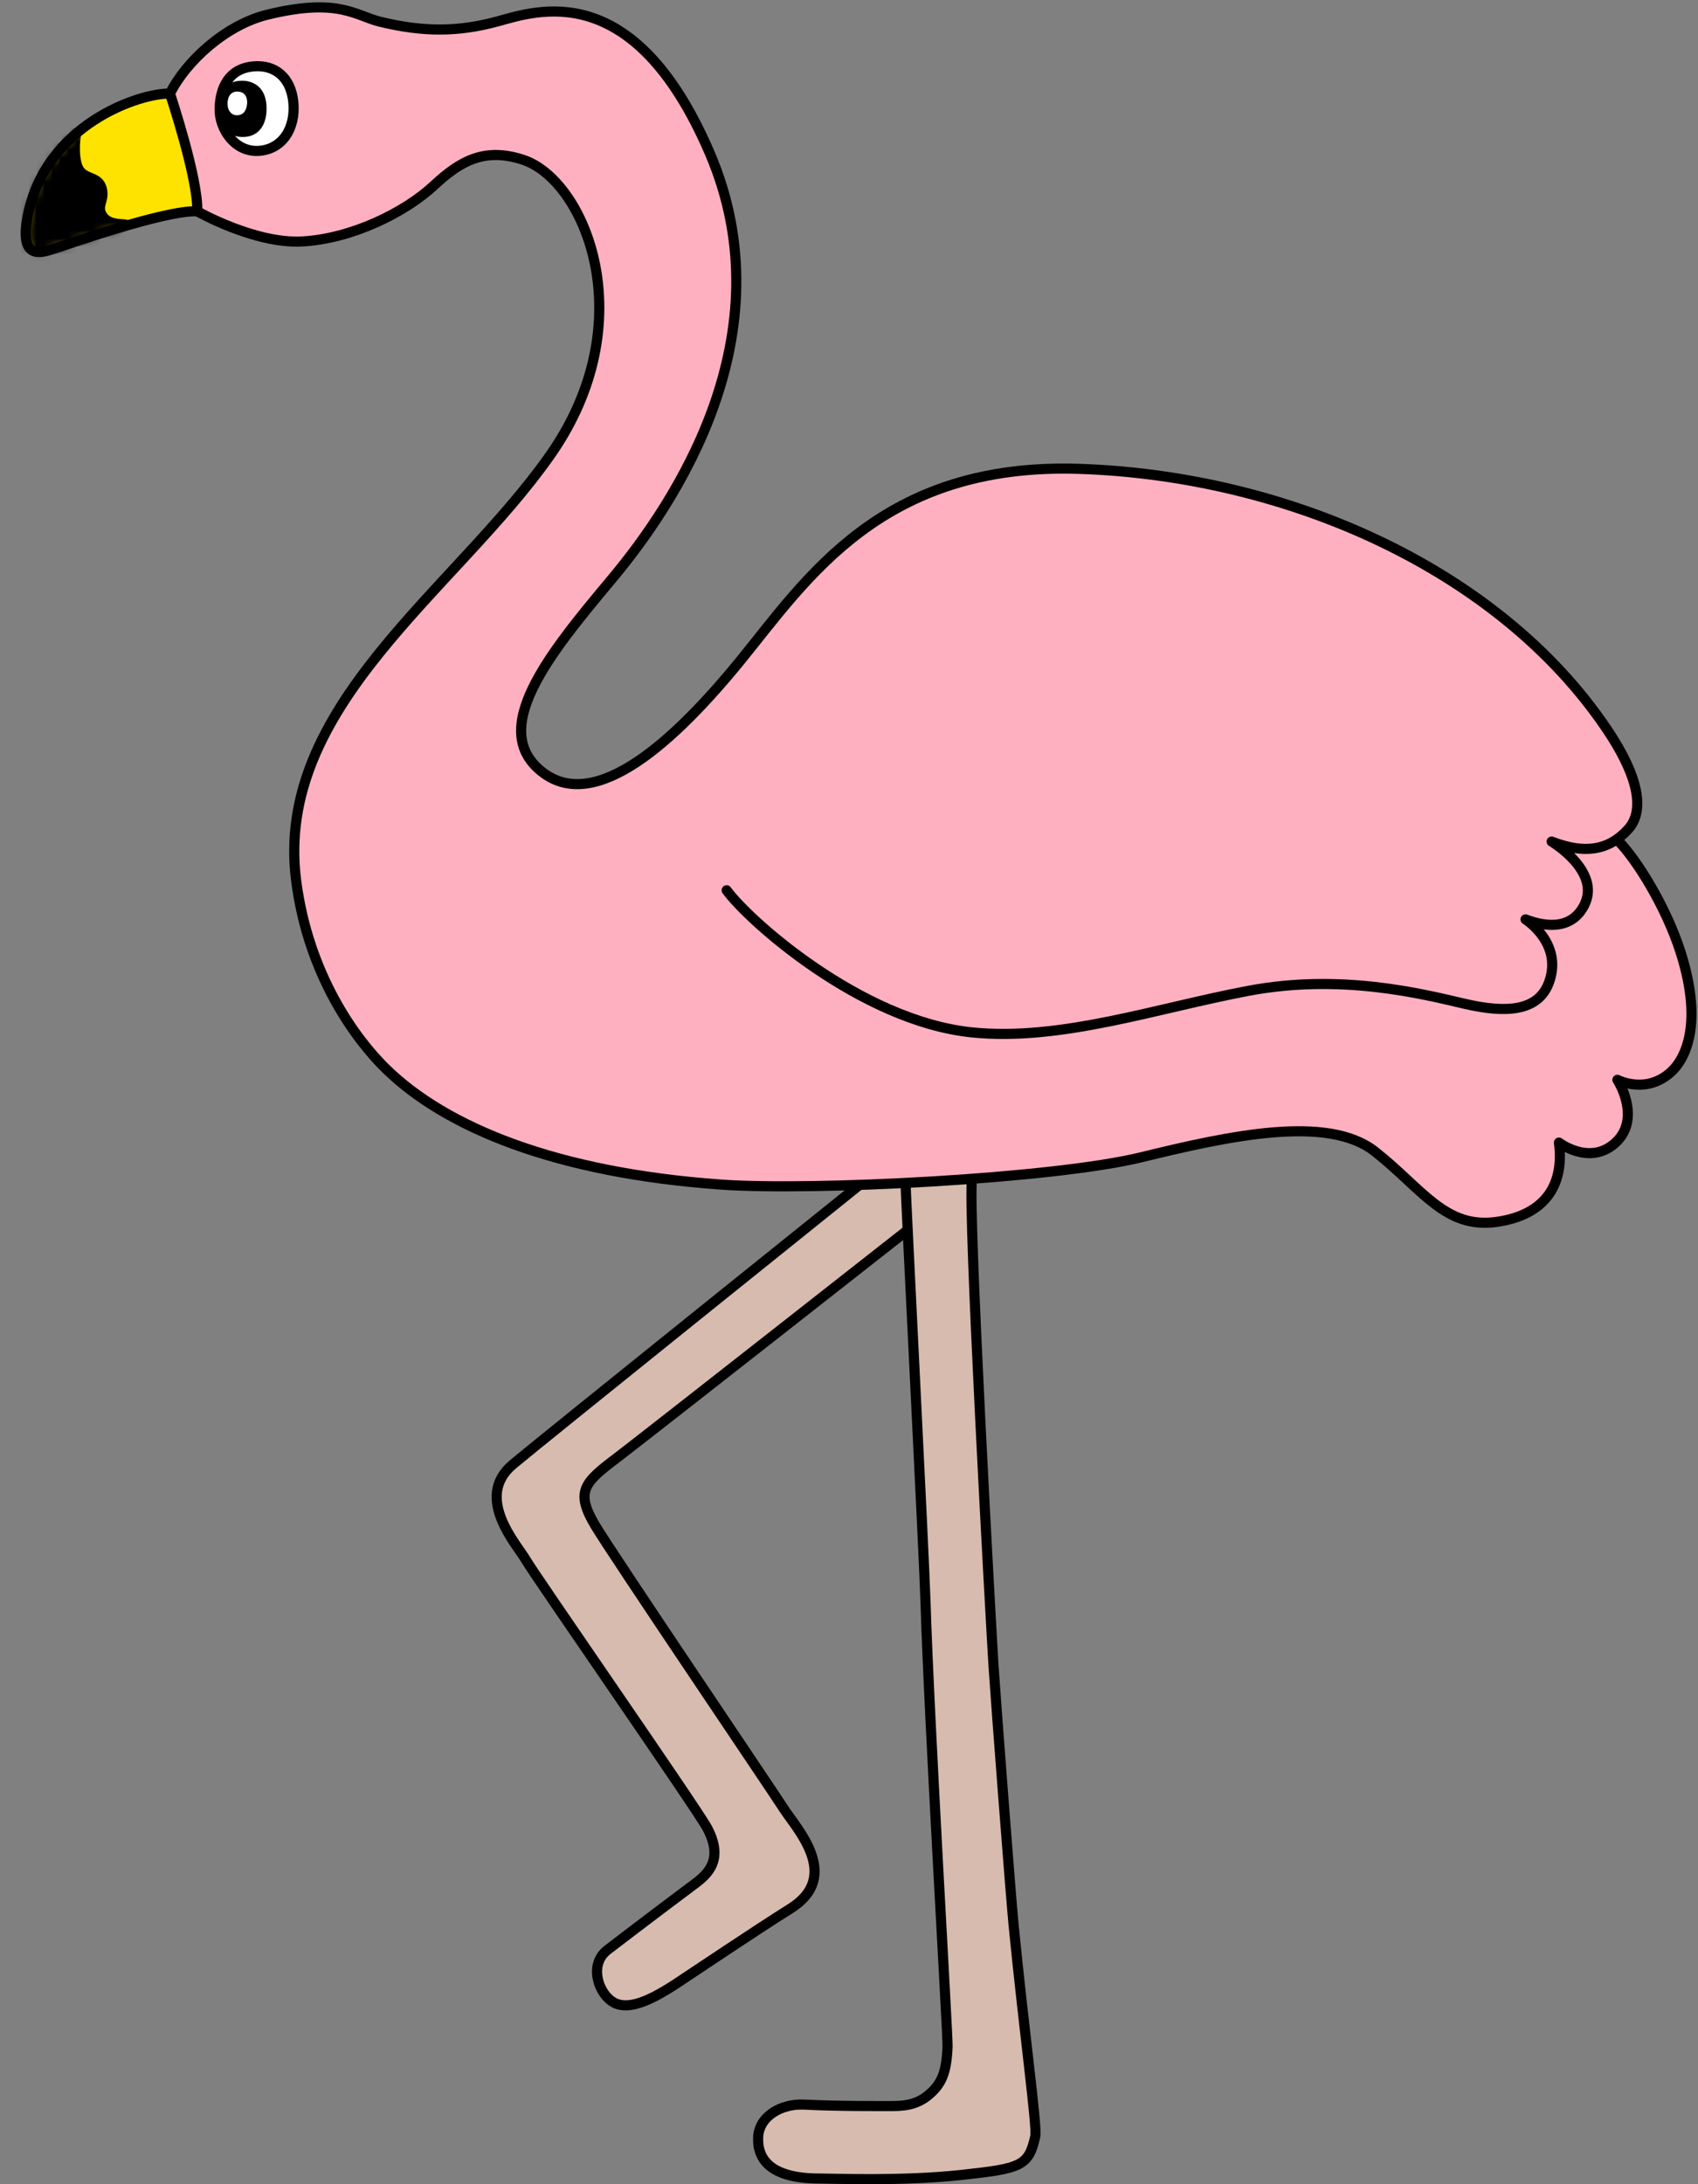 <svg width="210" height="270" viewBox="0 0 210 270" fill="none" xmlns="http://www.w3.org/2000/svg">
<rect x="0" y="0" width="210" height="270" fill="#808080" stroke="none"/>
<g clip-path="url(#clip0_5_233)">
<path d="M106.32 146.46C106.32 146.46 67.18 177.88 63.43 181.02C58.56 185.1 63.96 190.96 65.03 192.82C66.09 194.68 86.26 223.69 87.48 226C89.52 229.86 87.6 231.64 85.85 232.93C84.6 233.85 79.65 237.58 75.14 241.03C72.89 242.76 73.9 246.09 75.58 247.33C77.26 248.57 79.84 247.71 83.65 245.2C86.31 243.45 93.36 238.69 97.76 235.93C104.14 231.93 98.53 226.07 96.93 223.58C95.33 221.09 75.55 191.86 73.57 188.51C71.1 184.32 72.3 183.23 76.33 180.18C79.33 177.91 112 152.26 112 152.26C112.84 151.9 117.37 147.73 114.44 144.9C111.51 142.06 108.22 144.9 106.32 146.45V146.46Z" fill="#D7BBAE" stroke="black" stroke-width="1.25" stroke-linecap="round" stroke-linejoin="round"/>
<path d="M112 146.22C111.99 147.65 114.27 191.82 114.46 197.97C114.92 213.03 117.24 251.54 117.19 252.98C117.06 256.35 116.39 257.68 114.79 259.01C113.19 260.34 111.42 260.34 110.09 260.34C108.76 260.34 103.53 260.37 99.44 260.16C96.67 260.02 93.85 261.58 93.76 264.24C93.67 266.9 95.27 269.31 101.39 269.3C103.26 269.3 111.5 269.65 118.87 268.86C126.23 268.06 127.23 267.8 128.04 264.07C128.29 262.92 126.64 251.02 125.35 237.9C125 234.3 123.13 209.95 122.87 205.87C122.61 201.79 119.64 148.73 120.22 145.72C120.22 145.72 116.66 142.39 112.01 146.23" fill="#D7BBAE"/>
<path d="M112 146.22C111.99 147.65 114.27 191.82 114.46 197.97C114.92 213.03 117.24 251.54 117.19 252.98C117.06 256.35 116.39 257.68 114.79 259.01C113.19 260.34 111.42 260.34 110.09 260.34C108.76 260.34 103.53 260.37 99.44 260.16C96.67 260.02 93.85 261.58 93.76 264.24C93.67 266.9 95.27 269.31 101.39 269.3C103.26 269.3 111.5 269.65 118.87 268.86C126.23 268.06 127.23 267.8 128.04 264.07C128.29 262.92 126.64 251.02 125.35 237.9C125 234.3 123.13 209.95 122.87 205.87C122.61 201.79 119.64 148.73 120.22 145.72C120.22 145.72 116.66 142.39 112.01 146.23" stroke="black" stroke-width="1.25" stroke-linecap="round" stroke-linejoin="round"/>
<path d="M21.02 11.57C17.45 11.46 5.35 15.31 3.34 27.16C2.5 32.15 5.14 31.22 6.47 30.82C7.8 30.42 20.35 25.94 24.39 26.12C24.39 26.12 28.07 17.29 21.02 11.57Z" fill="#FFE300"/>
<mask id="mask0_5_233" style="mask-type:luminance" maskUnits="userSpaceOnUse" x="3" y="11" width="23" height="21">
<path d="M21.02 11.57C17.45 11.46 5.35 15.31 3.34 27.16C2.5 32.15 5.14 31.22 6.47 30.82C7.8 30.42 20.35 25.94 24.39 26.12C24.39 26.12 28.07 17.29 21.02 11.57Z" fill="white"/>
</mask>
<g mask="url(#mask0_5_233)">
<path d="M15.53 27.89C15.99 27.52 13.75 28.06 12.8 26.86C11.73 25.51 13 24.88 12.59 23.33C12.13 21.59 10.23 22.35 9.57 20.56C9.01 19.04 9.34 16.53 9.49 16.4C9.49 16.4 6.86 16.71 4.73 18.71C2.6 20.71 -0.33 31.22 3 32.55C6.59 33.99 13.41 29.63 15.52 27.89H15.53Z" fill="black" stroke="black" stroke-width="1.25" stroke-linecap="round" stroke-linejoin="round"/>
</g>
<path d="M21.02 11.57C17.45 11.46 5.35 15.31 3.34 27.16C2.5 32.15 5.14 31.22 6.47 30.82C7.8 30.42 20.35 25.94 24.39 26.12C24.39 26.12 28.07 17.29 21.02 11.57Z" stroke="black" stroke-width="1.25" stroke-linecap="round" stroke-linejoin="round"/>
<path d="M89.87 110.05C92.47 113.66 106.37 126.2 120.21 127.62C131.18 128.74 143.1 124.6 154.46 122.47C165.82 120.34 175.75 122.82 181.08 124.07C186.41 125.32 190.26 124.96 191.56 121.47C193.36 116.61 188.67 113.65 188.67 113.65C190.53 114.36 194.21 115.29 195.94 111.88C198.06 107.69 191.9 104.03 191.9 104.03C195.85 105.56 198.88 105.23 201.37 102.5C202.89 100.83 203.57 97.28 198.64 90.01C185.42 70.5 159.44 58.83 133.52 57.96C109.03 57.14 99.81 71.55 91.56 81.67C83.31 91.78 73.68 100.43 67.16 95.51C60.2 90.25 67.96 80.78 75.68 71.56C83.48 62.24 97.46 41.4 87.75 18.86C78.33 -2.98 66.31 1.35 61.52 2.65C56.73 3.95 52.42 4.01 46.98 2.68C43.97 1.94 41.86 -0.33 33.09 1.81C27.9 3.07 22.98 7.6 21.02 11.57C21.02 11.57 24.57 22.22 24.39 26.12C24.39 26.12 31.49 30.16 37.34 29.85C43.54 29.52 50.12 26.23 53.66 22.93C56.9 19.92 59.89 18.19 64.66 19.74C72.27 22.2 79.74 39.61 68.03 56.29C56.32 72.97 33.88 87.28 36.62 108.81C38.13 120.65 44.11 128.58 47.71 132.1C55.18 139.41 68.82 144.98 89.14 146.43C100.48 147.24 130.22 145.72 141.13 143.06C152.03 140.4 164.2 137.74 170.05 142.35C175.91 146.96 178.72 151.97 185.13 151.04C190.99 150.2 193.51 146.56 192.8 141.24C192.8 141.24 196.39 143.99 199.5 141.51C202.68 138.97 200.92 134.9 200.03 133.48C200.03 133.48 203.74 135.44 206.89 132.29C207.95 131.23 210.9 127.27 207.84 117.69C206.03 112.02 202.34 106.16 200.16 103.98" fill="#FFB0C0"/>
<path d="M89.87 110.05C92.47 113.66 106.37 126.2 120.21 127.62C131.18 128.74 143.1 124.6 154.46 122.47C165.82 120.34 175.75 122.82 181.08 124.07C186.41 125.32 190.26 124.96 191.56 121.47C193.36 116.61 188.67 113.65 188.67 113.65C190.53 114.36 194.21 115.29 195.94 111.88C198.06 107.69 191.9 104.03 191.9 104.03C195.85 105.56 198.88 105.23 201.37 102.5C202.89 100.83 203.57 97.28 198.64 90.01C185.42 70.5 159.44 58.83 133.52 57.96C109.03 57.14 99.81 71.55 91.56 81.67C83.31 91.78 73.68 100.43 67.16 95.51C60.2 90.25 67.96 80.78 75.68 71.56C83.48 62.24 97.46 41.4 87.75 18.86C78.33 -2.98 66.31 1.35 61.52 2.65C56.73 3.95 52.42 4.01 46.98 2.68C43.97 1.94 41.86 -0.33 33.09 1.81C27.9 3.07 22.98 7.6 21.02 11.57C21.02 11.57 24.57 22.22 24.39 26.12C24.39 26.12 31.49 30.16 37.34 29.85C43.54 29.52 50.12 26.23 53.66 22.93C56.9 19.92 59.89 18.19 64.66 19.74C72.27 22.2 79.74 39.61 68.03 56.29C56.32 72.97 33.88 87.28 36.62 108.81C38.13 120.65 44.11 128.58 47.71 132.1C55.18 139.41 68.82 144.98 89.14 146.43C100.48 147.24 130.22 145.72 141.13 143.06C152.03 140.4 164.2 137.74 170.05 142.35C175.91 146.96 178.72 151.97 185.13 151.04C190.99 150.2 193.51 146.56 192.8 141.24C192.8 141.24 196.39 143.99 199.5 141.51C202.68 138.97 200.92 134.9 200.03 133.48C200.03 133.48 203.74 135.44 206.89 132.29C207.95 131.23 210.9 127.27 207.84 117.69C206.03 112.02 202.34 106.16 200.16 103.98" stroke="black" stroke-width="1.25" stroke-linecap="round" stroke-linejoin="round"/>
<path d="M31.42 8.2C33.95 8 35.98 9.5 36.28 12.66C36.58 15.82 34.95 18.45 32.02 18.65C29.03 18.85 27.1 15.91 27.16 13.42C27.22 10.93 28.23 8.45 31.42 8.2Z" fill="white" stroke="black" stroke-width="1.25" stroke-linecap="round" stroke-linejoin="round"/>
<path d="M29.62 9.99C31.2 9.86 32.79 10.69 32.95 12.95C33.12 15.33 32.07 16.82 30.24 16.93C27.94 17.07 27.24 15.22 27.21 14.22C27.17 12.88 26.88 10.22 29.63 9.99H29.62Z" fill="black"/>
<path d="M29.29 11.32C30.44 11.29 30.64 12.26 30.55 12.92C30.45 13.7 30.09 14.24 29.29 14.25C28.69 14.25 28.24 13.77 28.16 13.1C28.06 12.27 28.36 11.34 29.29 11.32Z" fill="white"/>
</g>
<defs>
<clipPath id="clip0_5_233">
<rect width="208.96" height="269.71" fill="white" transform="translate(0.88 0.29)"/>
</clipPath>
</defs>
</svg>
